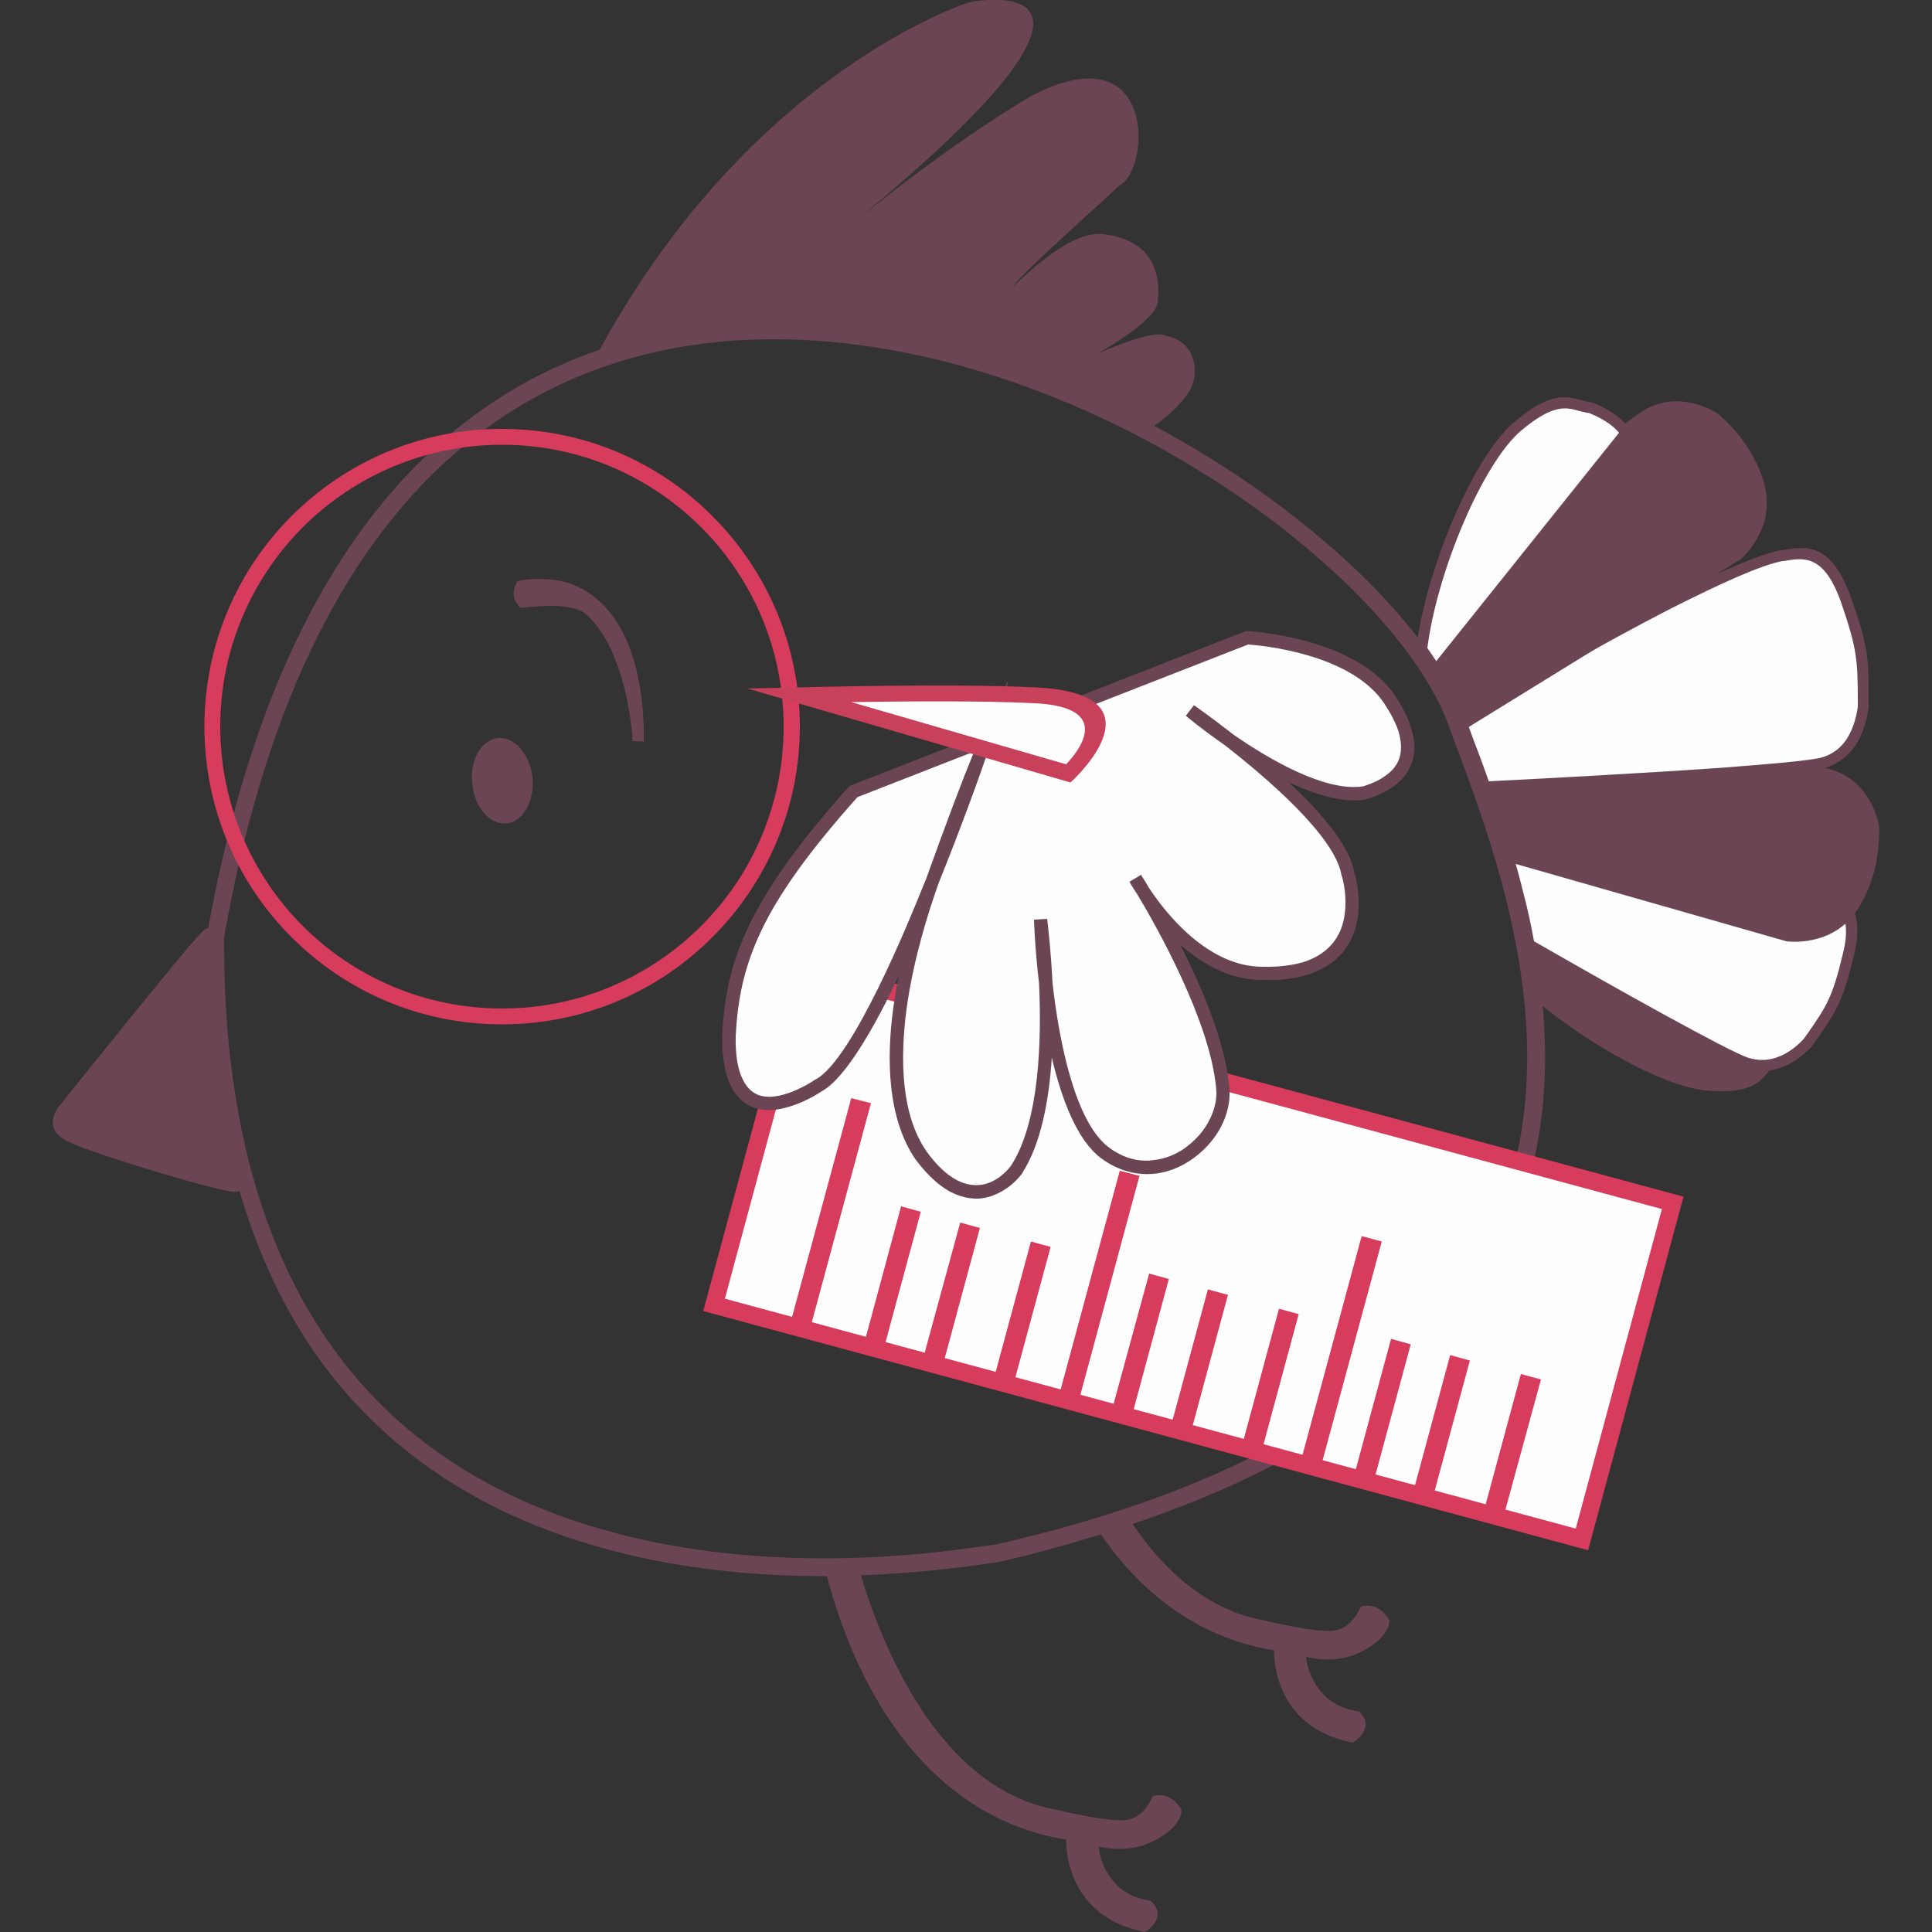 <?xml version="1.0" encoding="UTF-8"?>
<!DOCTYPE svg PUBLIC "-//W3C//DTD SVG 1.1//EN" "http://www.w3.org/Graphics/SVG/1.1/DTD/svg11.dtd">
<!-- Creator: CorelDRAW 2020 (64-Bit) -->
<svg xmlns="http://www.w3.org/2000/svg" xml:space="preserve" width="50px" height="50px" version="1.1" style="shape-rendering:geometricPrecision; text-rendering:geometricPrecision; image-rendering:optimizeQuality; fill-rule:evenodd; clip-rule:evenodd"
viewBox="0 0 50 50"
 xmlns:xlink="http://www.w3.org/1999/xlink"
 xmlns:xodm="http://www.corel.com/coreldraw/odm/2003">
 <rect x="0" y="0" width="50" height="50" fill="#333333" stroke="none"/>
 <defs>
  <style type="text/css">
   <![CDATA[
    .fil2 {fill:#FEFEFE;fill-rule:nonzero}
    .fil3 {fill:#D73C5D;fill-rule:nonzero}
    .fil4 {fill:#C9405A;fill-rule:nonzero}
    .fil0 {fill:#6B4554;fill-rule:nonzero}
    .fil1 {fill:#6D4454;fill-rule:nonzero}
   ]]>
  </style>
 </defs>
 <g id="Capa_x0020_1">
  <g id="_1933128815856">
   <path class="fil0" d="M13.78 20.12c0.06,0.61 -0.24,1.14 -0.66,1.19 -0.44,0.05 -0.84,-0.42 -0.9,-1.03 -0.07,-0.6 0.23,-1.13 0.67,-1.18 0.42,-0.04 0.82,0.41 0.89,1.02z"/>
   <path class="fil0" d="M16.62 19.15l-0.21 -0.01c0,-0.02 -0.11,-2.3 -1.21,-3.27 -0.44,-0.38 -1.64,-0.18 -1.71,-0.18 -0.31,-0.3 -0.07,-0.62 -0.07,-0.62 0.83,-0.13 1.52,0.03 2.04,0.5 1.25,1.1 1.16,3.48 1.16,3.58z"/>
   <path class="fil1" d="M16.62 19.19l-0.25 -0.01 0 -0.04c0,-0.01 -0.05,-1.02 -0.41,-1.97 -0.17,-0.48 -0.43,-0.95 -0.79,-1.27 -0.35,-0.31 -1.25,-0.21 -1.57,-0.18 -0.06,0.01 -0.1,0.01 -0.11,0.01l-0.02 0 -0.01 -0.01c-0.33,-0.32 -0.07,-0.67 -0.07,-0.67l0.01 -0.01 0.02 -0.01c0.42,-0.07 0.8,-0.06 1.15,0.02 0.35,0.09 0.65,0.25 0.92,0.49 0.43,0.38 0.71,0.91 0.88,1.44 0.33,1.04 0.29,2.1 0.29,2.17l0 0.04 -0.04 0zm-0.17 -0.09l0.13 0.01c0,-0.22 0.01,-1.17 -0.29,-2.1 -0.17,-0.53 -0.43,-1.04 -0.85,-1.41 -0.26,-0.23 -0.56,-0.39 -0.89,-0.47 -0.33,-0.08 -0.7,-0.08 -1.1,-0.02 -0.04,0.06 -0.17,0.31 0.06,0.54l0.08 -0.01c0.33,-0.03 1.25,-0.13 1.63,0.2 0.38,0.33 0.64,0.81 0.82,1.3 0.32,0.86 0.4,1.76 0.41,1.96z"/>
   <path class="fil2" d="M47.77 15.53c-0.48,-1.37 -1.08,-1.24 -1.66,-1.15 -1.52,0.29 -6.36,3.1 -8.31,4.26 0,0.01 0.01,0.03 0.02,0.05 0.17,0.48 0.39,1.05 0.62,1.68 2.21,-0.11 8.04,-0.43 8.77,-0.64 0.56,-0.18 0.9,-0.65 1.01,-1.43 -0.01,-1.16 0.04,-1.4 -0.45,-2.77z"/>
   <path class="fil0" d="M47.64 15.57c-0.44,-1.23 -0.96,-1.14 -1.48,-1.05l-0.03 0c-0.58,0.11 -1.66,0.61 -2.89,1.23 -1.87,0.96 -4.05,2.23 -5.27,2.95l0.18 0.49c0.13,0.33 0.26,0.69 0.38,1.03 1.39,-0.07 4.01,-0.21 6.02,-0.35 1.3,-0.1 2.34,-0.19 2.61,-0.27 0.26,-0.08 0.46,-0.23 0.61,-0.44 0.15,-0.22 0.26,-0.51 0.31,-0.87l0 -0.27c-0.01,-0.91 -0.01,-1.21 -0.44,-2.45zm-1.52 -1.33c0.63,-0.11 1.27,-0.21 1.79,1.24 0.45,1.28 0.45,1.6 0.45,2.54l0 0.28 0 0.01c-0.06,0.42 -0.18,0.75 -0.36,1.01 -0.19,0.26 -0.44,0.45 -0.75,0.55l0 0c-0.3,0.09 -1.36,0.18 -2.68,0.28 -2.05,0.15 -4.77,0.29 -6.13,0.36l-0.1 0.01 -0.04 -0.1c-0.15,-0.44 -0.29,-0.8 -0.41,-1.13l-0.2 -0.55 -0.01 -0.01c0,-0.01 -0.01,-0.03 -0.02,-0.05l-0.03 -0.11 0.09 -0.05c1.19,-0.71 3.45,-2.03 5.39,-3.02 1.25,-0.64 2.37,-1.14 2.97,-1.26l0.04 0z"/>
   <path class="fil0" d="M45.67 12.56c-0.3,-1.15 -1.22,-1.86 -1.22,-1.86 0,0 -1.01,-0.68 -1.97,-0.04 -0.85,0.57 -3.34,2.49 -5.52,6.3 0.38,0.57 0.68,1.12 0.86,1.64 0.03,0.09 0.07,0.18 0.1,0.27l7.12 -4.39c0,0 0.92,-0.76 0.63,-1.92z"/>
   <path class="fil2" d="M37.16 17.35l4.91 -6.14c0,0 -0.17,-0.37 -0.91,-0.66 -0.48,-0.05 -0.79,-0.44 -1.89,0.49 -1.02,0.88 -2.22,3.71 -2.48,5.77 0.13,0.18 0.26,0.36 0.37,0.54z"/>
   <path class="fil0" d="M37.17 17.11l4.73 -5.91c-0.09,-0.11 -0.3,-0.32 -0.77,-0.51 -0.1,-0.01 -0.19,-0.04 -0.28,-0.06 -0.32,-0.09 -0.66,-0.18 -1.49,0.52 -0.49,0.42 -1.03,1.32 -1.48,2.37 -0.45,1.05 -0.81,2.24 -0.94,3.25 0.08,0.12 0.16,0.23 0.23,0.34zm5.01 -5.81l-5.03 6.3 -0.11 -0.17c-0.1,-0.17 -0.23,-0.34 -0.35,-0.52l-0.04 -0.06 0 -0.06c0.13,-1.05 0.5,-2.29 0.97,-3.38 0.47,-1.09 1.03,-2.03 1.56,-2.48 0.94,-0.8 1.35,-0.68 1.75,-0.57 0.08,0.02 0.16,0.04 0.25,0.05l0.01 0.01 0.02 0c0.79,0.3 0.99,0.73 0.99,0.73l0.04 0.08 -0.06 0.07z"/>
   <path class="fil2" d="M47.07 23.03c-1.23,-0.51 -5.65,-0.94 -8.13,-1.15 0.24,0.8 0.47,1.66 0.63,2.57 2.2,1.26 5.12,2.9 5.65,3.06 0.55,0.17 1.07,0 1.56,-0.52 0.58,-0.85 0.74,-1 1.05,-2.25 0.31,-1.26 -0.24,-1.47 -0.76,-1.71z"/>
   <path class="fil0" d="M47.02 23.16c-0.5,-0.2 -1.52,-0.4 -2.73,-0.57 -1.67,-0.23 -3.7,-0.43 -5.16,-0.55 0.11,0.34 0.2,0.69 0.29,1.05 0.11,0.41 0.2,0.83 0.28,1.27 1.08,0.62 2.33,1.33 3.39,1.91 1.06,0.58 1.91,1.03 2.17,1.11 0.24,0.07 0.48,0.07 0.71,-0.01 0.24,-0.08 0.47,-0.23 0.7,-0.47l0.13 -0.18c0.46,-0.67 0.62,-0.89 0.89,-2.02 0.28,-1.11 -0.19,-1.32 -0.64,-1.52l-0.03 -0.02zm-2.69 -0.85c1.23,0.18 2.28,0.38 2.8,0.59l0.03 0.02c0.57,0.25 1.14,0.51 0.81,1.85 -0.29,1.17 -0.45,1.41 -0.94,2.11l-0.14 0.19 -0.01 0.02c-0.26,0.27 -0.53,0.46 -0.82,0.55 -0.28,0.1 -0.58,0.1 -0.88,0.01l-0.01 0c-0.27,-0.09 -1.14,-0.54 -2.22,-1.13 -1.06,-0.59 -2.34,-1.31 -3.45,-1.94l-0.05 -0.04 -0.02 -0.06c-0.08,-0.45 -0.17,-0.89 -0.28,-1.32 -0.11,-0.43 -0.23,-0.84 -0.35,-1.24l-0.06 -0.2 0.21 0.02c1.47,0.12 3.61,0.32 5.38,0.57z"/>
   <path class="fil0" d="M38.31 32.43c-1.92,3.55 -6.15,6.09 -12.57,7.55 -0.06,0 -0.15,0.02 -0.27,0.03 -0.67,0.1 -2.22,0.32 -4.16,0.32 -3.42,0 -8.19,-0.7 -11.51,-4.04 -2.69,-2.72 -4.03,-6.78 -4,-12.04 2.25,-12.78 8.97,-15.47 14.22,-15.47 8.03,0 16.15,6.11 17.5,10.08l0.19 0.51c1.09,2.93 3.13,8.39 0.6,13.06zm-0.17 -13.22l-0.19 -0.5c-0.8,-2.37 -3.97,-5.49 -8.08,-7.69 0.35,-0.25 0.7,-0.54 0.94,-0.95 0.21,-0.38 0.18,-1.23 -0.64,-1.38 -0.3,-0.2 -1.76,0.46 -1.76,0.46 0,0 1.48,-0.83 1.55,-1.31 0.05,-0.48 0.08,-1.59 -1.39,-1.78 -0.14,0.01 -0.75,-0.2 -2.34,1.35 0.07,-0.22 2.58,-2.44 2.75,-2.62 0.8,-0.41 0.96,-4.01 -2.3,-2.3 -2.05,1.21 -4.13,2.9 -4.55,3.24 8.21,-6.76 2.95,-5.67 2.95,-5.67 0,0 -5.61,1.75 -9.56,8.99 -4.23,1.45 -8.41,5.44 -10.13,14.97 -0.03,0.02 -0.06,0.01 -0.09,0.03 -0.11,0 -3.77,4.58 -3.77,4.58 0,0 -0.5,0.57 0.24,0.92 0.73,0.35 4.24,1.39 4.34,1.29 0.03,0 0.06,-0.01 0.09,-0.01 0.68,2.31 1.76,4.26 3.28,5.78 3.42,3.46 8.32,4.18 11.83,4.18 0.03,0 0.06,0 0.09,0 0.18,0.68 0.49,1.67 1.02,2.7 1.21,2.35 3,3.77 5.17,4.12 0.01,0.87 0.44,2.08 2.04,2.39 0,0 0.63,-0.36 0.15,-0.81 -0.96,-0.12 -1.3,-0.91 -1.35,-1.4 0.33,0.07 0.75,0.1 1.17,-0.04 0.43,-0.15 0.96,-0.49 0.98,-0.91 -0.31,-0.52 -0.74,-0.36 -0.74,-0.36 -0.23,0.49 -0.51,0.62 -0.8,0.63 0,0 -0.24,0 -0.58,-0.05 -0.09,-0.01 -0.65,-0.11 -1.15,-0.23 -3.02,-0.56 -4.48,-4.24 -5.03,-6.06 1.51,-0.06 2.69,-0.22 3.25,-0.3 0.12,-0.02 0.2,-0.03 0.29,-0.04 0.94,-0.21 1.82,-0.46 2.67,-0.72 1.16,1.68 2.68,2.71 4.48,3 0.01,0.87 0.44,2.08 2.04,2.39 0,0 0.63,-0.37 0.16,-0.81 -0.97,-0.12 -1.31,-0.91 -1.37,-1.41 0.33,0.08 0.76,0.11 1.18,-0.03 0.43,-0.15 0.96,-0.49 0.98,-0.91 -0.3,-0.53 -0.74,-0.36 -0.74,-0.36 -0.23,0.49 -0.51,0.62 -0.8,0.63 0,0 -0.24,0 -0.58,-0.05 -0.09,-0.01 -0.65,-0.11 -1.15,-0.23 -1.47,-0.27 -2.57,-1.3 -3.38,-2.49 4.62,-1.55 7.8,-3.81 9.41,-6.79 2.62,-4.86 0.54,-10.44 -0.58,-13.44z"/>
   <path class="fil0" d="M48.63 21.38c0,0 -0.18,-1.2 -1.3,-1.48 -0.12,-0.03 -0.28,-0.07 -0.48,-0.11 -1.38,0.21 -6.31,0.47 -8.39,0.58 0.22,0.6 0.43,1.25 0.63,1.95l7.14 2.04c0,0 1.19,0.18 1.84,-0.82 0.65,-0.99 0.56,-2.16 0.56,-2.16z"/>
   <path class="fil0" d="M45.33 27.51c-0.49,-0.15 -3.05,-1.59 -5.18,-2.8l-0.56 -0.15c0.08,0.44 0.14,0.9 0.19,1.36 1.43,1.18 3.31,2.2 4.36,2.3 1.4,0.12 1.46,-0.35 1.8,-0.68 -0.2,0.03 -0.4,0.03 -0.61,-0.03z"/>
   <path class="fil3" d="M20.7 18.8c0,2.13 -0.87,4.06 -2.26,5.45 -1.39,1.4 -3.32,2.26 -5.45,2.26 -2.13,0 -4.05,-0.86 -5.45,-2.26 -1.39,-1.39 -2.25,-3.32 -2.25,-5.45 0,-2.12 0.86,-4.05 2.25,-5.44 1.4,-1.4 3.32,-2.26 5.45,-2.26 2.13,0 4.06,0.86 5.45,2.26 1.39,1.39 2.26,3.32 2.26,5.44zm-2.55 5.16c1.32,-1.32 2.13,-3.14 2.13,-5.16 0,-2.01 -0.81,-3.83 -2.13,-5.15 -1.32,-1.32 -3.14,-2.14 -5.16,-2.14 -2.01,0 -3.84,0.82 -5.16,2.14 -1.31,1.32 -2.13,3.14 -2.13,5.15 0,2.02 0.82,3.84 2.13,5.16 1.32,1.32 3.15,2.14 5.16,2.14 2.02,0 3.84,-0.82 5.16,-2.14z"/>
   <polygon class="fil2" points="43.29,31.13 40.94,39.84 18.48,33.77 20.83,25.06 "/>
   <path class="fil3" d="M43.51 31.19l-2.41 8.93c-7.63,-2.06 -15.27,-4.13 -22.9,-6.19l2.47 -9.15 22.9 6.19 -0.06 0.22zm-2.73 8.37l2.23 -8.27 -22.02 -5.95 -2.23 8.27 22.02 5.95z"/>
   <polygon class="fil3" points="20.44,34.3 22.03,28.42 22.54,28.55 20.95,34.44 "/>
   <polygon class="fil3" points="27.39,36.18 28.98,30.3 29.49,30.43 27.9,36.32 "/>
   <polygon class="fil3" points="33.65,37.87 35.24,31.99 35.76,32.13 34.17,38.01 "/>
   <polygon class="fil3" points="22.35,34.82 23.32,31.22 23.83,31.36 22.86,34.95 "/>
   <polygon class="fil3" points="23.87,35.23 24.85,31.64 25.36,31.78 24.39,35.37 "/>
   <polygon class="fil3" points="25.71,35.72 26.68,32.13 27.19,32.27 26.22,35.86 "/>
   <polygon class="fil3" points="35.03,38.24 36,34.65 36.51,34.79 35.54,38.38 "/>
   <polygon class="fil3" points="36.56,38.66 37.53,35.07 38.04,35.21 37.07,38.8 "/>
   <polygon class="fil3" points="38.39,39.15 39.36,35.56 39.88,35.7 38.9,39.29 "/>
   <polygon class="fil3" points="28.76,36.55 29.74,32.96 30.25,33.1 29.28,36.69 "/>
   <polygon class="fil3" points="30.29,36.96 31.26,33.37 31.78,33.51 30.81,37.1 "/>
   <polygon class="fil3" points="32.13,37.46 33.1,33.87 33.61,34.01 32.64,37.6 "/>
   <path class="fil2" d="M22.09 20.49c-2.57,2.85 -3.13,4.4 -3.23,6.3 -0.03,2.62 1.81,1.65 2.32,1.3 1.26,-0.64 3.25,-6.14 2.88,-5.09 -0.37,1.06 -1.6,4.9 -0.23,6.9 1.16,1.58 2.16,0.8 2.49,0.35 1.23,-1.91 0.61,-6.45 0.61,-6.45 0,0 0.17,4.91 1.66,6.03 1.49,1.11 3.22,-0.43 3.05,-1.72 -0.21,-2.17 -2.26,-5.37 -2.26,-5.37 0,0 1.33,2.44 3.28,2.45 2.8,0.07 2.36,-2.14 2.22,-2.62 -0.32,-1.56 -4.08,-4.18 -4.08,-4.18 0,0 2.87,2.4 4.52,2.13 1.5,-0.48 1.23,-1.54 0.65,-2.41 -0.97,-1.47 -3.7,-1.61 -3.7,-1.61l-10.18 3.99z"/>
   <path class="fil0" d="M22.19 20.63c-1.25,1.4 -2.02,2.48 -2.48,3.44 -0.46,0.96 -0.62,1.8 -0.67,2.73 -0.01,0.45 0.04,0.79 0.14,1.04 0.11,0.28 0.27,0.43 0.45,0.5 0.2,0.07 0.42,0.05 0.64,-0.01 0.33,-0.09 0.65,-0.27 0.81,-0.38l0.02 -0.01c0.97,-0.5 2.46,-4.19 2.78,-4.98l0.09 -0.22c0.51,-1.42 0.92,-2.51 1.24,-3.29l-3.02 1.18zm-2.79 3.29c0.48,-0.99 1.27,-2.11 2.56,-3.55l0.03 -0.03 3.4 -1.33c0.3,-0.7 0.48,-1.05 0.55,-1.09 0.19,-0.42 0.2,-0.38 0.02,0.17 -0.03,0.16 -0.1,0.42 -0.21,0.78l6.5 -2.54 0.03 0c0.01,0 2.81,0.15 3.83,1.68 0.17,0.26 0.32,0.53 0.4,0.81 0.1,0.28 0.13,0.57 0.05,0.84 -0.07,0.27 -0.24,0.53 -0.55,0.73 -0.17,0.11 -0.38,0.21 -0.63,0.29l-0.03 0.01c-0.58,0.1 -1.29,-0.12 -1.99,-0.44 0.81,0.76 1.54,1.6 1.68,2.28 0.05,0.16 0.13,0.5 0.12,0.9 0,0.33 -0.07,0.69 -0.27,1.02 -0.2,0.33 -0.53,0.61 -1.06,0.78 -0.31,0.09 -0.7,0.15 -1.17,0.13 -0.84,0 -1.56,-0.42 -2.12,-0.92 0.56,1.1 1.16,2.51 1.27,3.65 0.06,0.47 -0.1,0.97 -0.4,1.37 -0.18,0.24 -0.4,0.44 -0.65,0.6 -0.25,0.16 -0.53,0.27 -0.83,0.31 -0.47,0.06 -0.97,-0.05 -1.44,-0.4l0 0c-0.61,-0.46 -1.01,-1.5 -1.27,-2.6 -0.07,1.11 -0.28,2.23 -0.76,2.98l0 0.01c-0.09,0.12 -0.22,0.26 -0.39,0.38 -0.2,0.14 -0.45,0.26 -0.74,0.28 -0.29,0.01 -0.62,-0.07 -0.96,-0.32 -0.22,-0.16 -0.44,-0.38 -0.68,-0.7l0 0c-0.71,-1.04 -0.76,-2.55 -0.57,-3.93 0.04,-0.27 0.08,-0.55 0.14,-0.81 -0.6,1.27 -1.37,2.64 -1.99,2.98 -0.18,0.12 -0.53,0.32 -0.91,0.42 -0.28,0.08 -0.57,0.1 -0.84,0.01 -0.28,-0.1 -0.52,-0.32 -0.67,-0.71 -0.1,-0.28 -0.17,-0.66 -0.16,-1.17l0 -0.01c0.05,-0.97 0.22,-1.85 0.71,-2.86zm4.89 -1.06l-0.07 0.2c-0.18,0.52 -0.58,1.74 -0.76,3.06 -0.17,1.31 -0.14,2.73 0.52,3.68 0.2,0.28 0.4,0.48 0.59,0.62 0.27,0.2 0.52,0.26 0.74,0.25 0.22,-0.01 0.41,-0.1 0.56,-0.21 0.13,-0.1 0.23,-0.2 0.3,-0.3 0.73,-1.13 0.79,-3.23 0.72,-4.71 -0.11,-0.94 -0.13,-1.64 -0.13,-1.65l0.34 -0.02c0,0 0.09,0.7 0.14,1.67 0.17,1.5 0.58,3.58 1.45,4.24 0.4,0.3 0.81,0.39 1.19,0.33 0.25,-0.03 0.49,-0.12 0.7,-0.25 0.21,-0.14 0.4,-0.31 0.55,-0.51 0.25,-0.34 0.39,-0.75 0.34,-1.12l0 -0.01c-0.17,-1.73 -1.53,-4.14 -2.04,-4.99 -0.13,-0.19 -0.2,-0.32 -0.2,-0.32l0.3 -0.18c0,0.01 0.08,0.12 0.2,0.33 0.42,0.64 1.51,2.04 2.93,2.05l0 0c0.44,0.01 0.79,-0.04 1.07,-0.12 0.43,-0.14 0.7,-0.37 0.86,-0.63 0.17,-0.27 0.22,-0.57 0.23,-0.85 0.01,-0.35 -0.06,-0.65 -0.11,-0.8l0 -0.01c-0.2,-0.99 -1.9,-2.46 -3.02,-3.33 -0.59,-0.41 -1,-0.75 -1,-0.76l0.21 -0.27c0,0 0.43,0.3 1.02,0.76 0.95,0.66 2.39,1.49 3.36,1.34 0.22,-0.07 0.4,-0.15 0.54,-0.25 0.23,-0.15 0.36,-0.33 0.41,-0.53 0.05,-0.2 0.03,-0.42 -0.04,-0.65 -0.08,-0.24 -0.21,-0.48 -0.37,-0.72 -0.86,-1.29 -3.2,-1.5 -3.52,-1.52l-6.68 2.61c-0.28,0.84 -0.72,2.05 -1.33,3.57z"/>
   <path class="fil2" d="M20.67 17.99c0,0 3.93,-0.1 6.12,0 2.9,0.15 0.86,2.03 0.86,2.03l-6.98 -2.03z"/>
   <path class="fil4" d="M20.67 17.79c0.01,0 3.94,-0.11 6.13,0 3.39,0.16 0.99,2.37 0.99,2.38l-0.09 0.08 -8.35 -2.43 1.32 -0.03zm6.11 0.41c-1.37,-0.07 -3.41,-0.05 -4.75,-0.03l5.56 1.61c0.3,-0.31 1.27,-1.48 -0.81,-1.58z"/>
  </g>
 </g>
</svg>
